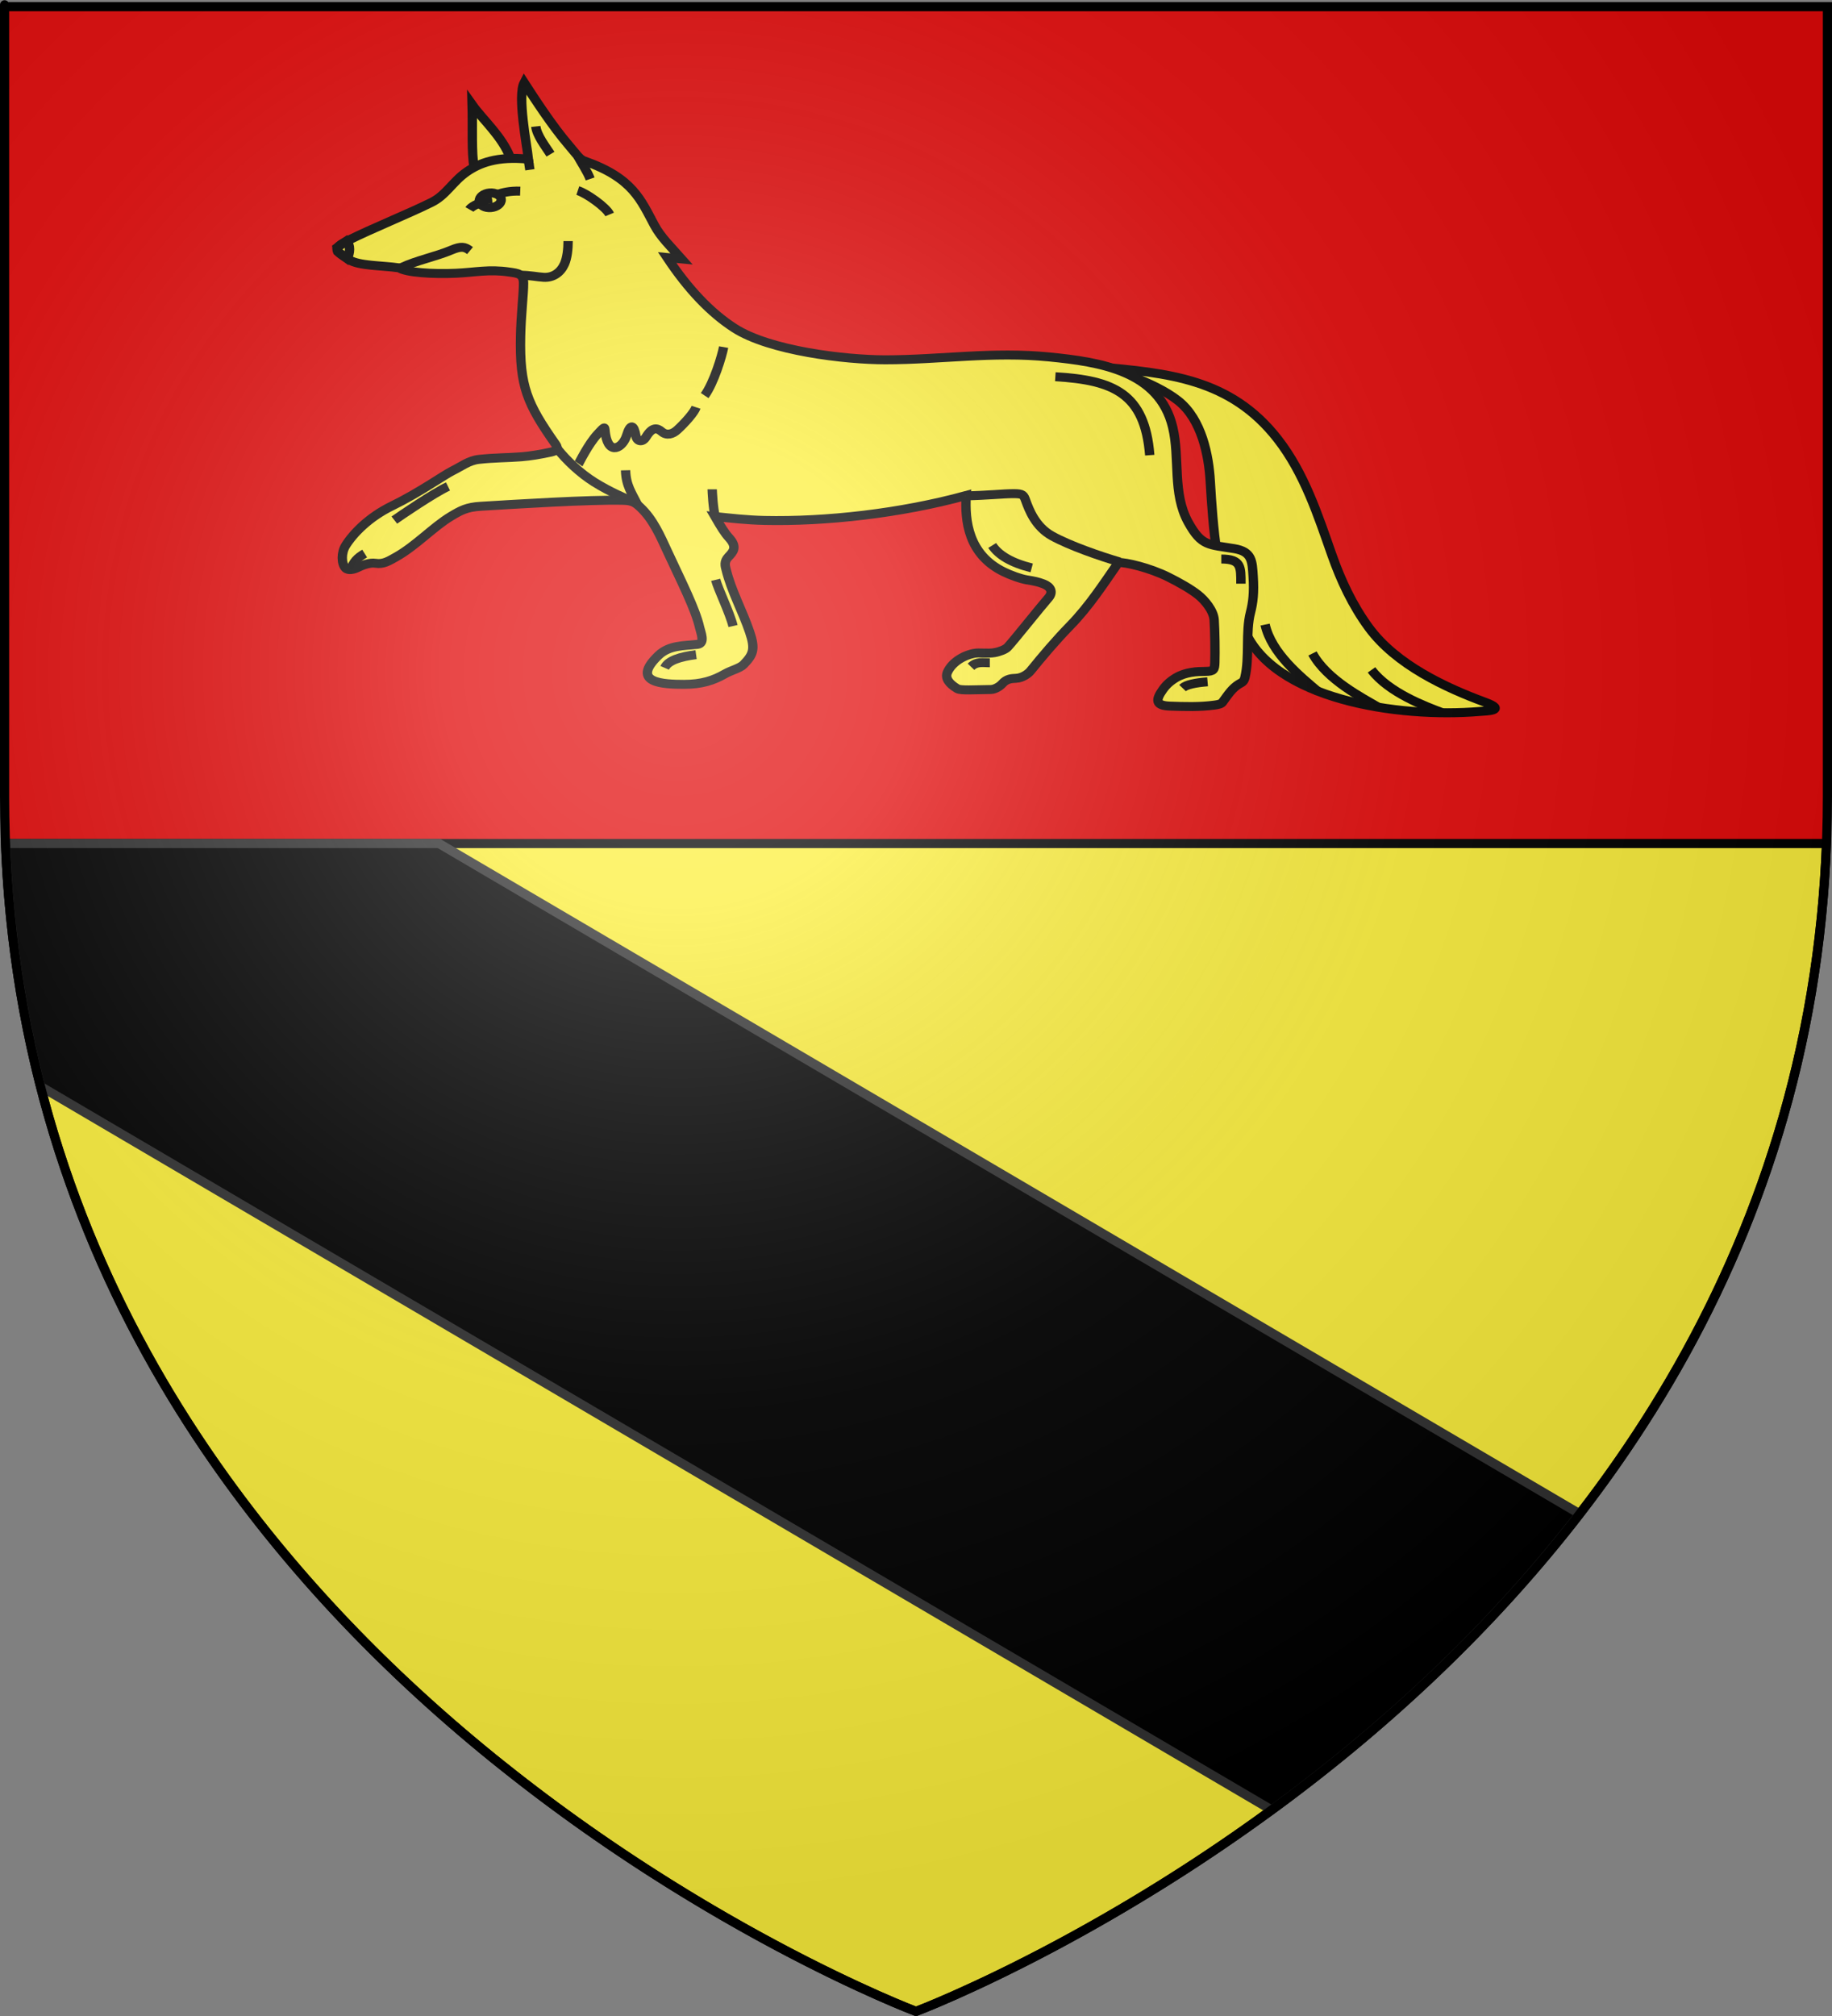 <?xml version="1.0" encoding="UTF-8" standalone="no"?>
<svg
   xmlns:dc="http://purl.org/dc/elements/1.1/"
   xmlns:cc="http://web.resource.org/cc/"
   xmlns:rdf="http://www.w3.org/1999/02/22-rdf-syntax-ns#"
   xmlns:svg="http://www.w3.org/2000/svg"
   xmlns="http://www.w3.org/2000/svg"
   xmlns:xlink="http://www.w3.org/1999/xlink"
   xmlns:sodipodi="http://sodipodi.sourceforge.net/DTD/sodipodi-0.dtd"
   xmlns:inkscape="http://www.inkscape.org/namespaces/inkscape"
   height="660"
   width="600"
   version="1.0"
   id="svg2"
   sodipodi:version="0.32"
   inkscape:version="0.45.1"
   sodipodi:docname="Blason_Pierrevert.svg"
   sodipodi:docbase="C:\monAtelierGraphique\Blasons"
   inkscape:export-filename="/Users/olivier/Desktop/Blason Rouge/Blason_Vide_3D.png"
   inkscape:export-xdpi="144"
   inkscape:export-ydpi="144"
   inkscape:output_extension="org.inkscape.output.svg.inkscape">
  <rect width="100%" height="100%" fill="#808080" stroke="none"/>
  <sodipodi:namedview
     inkscape:window-height="750"
     inkscape:window-width="1280"
     inkscape:pageshadow="2"
     inkscape:pageopacity="0.0"
     guidetolerance="10.0"
     gridtolerance="10.0"
     objecttolerance="10.0"
     borderopacity="1.0"
     bordercolor="#666666"
     pagecolor="#ffffff"
     id="base"
     showgrid="false"
     height="660px"
     inkscape:zoom="0.44547727"
     inkscape:cx="414.42056"
     inkscape:cy="235.60722"
     inkscape:window-x="-8"
     inkscape:window-y="-8"
     inkscape:current-layer="layer4" />
  <desc
     id="desc4">Flag of Canton of Valais (Wallis)</desc>
  <defs
     id="defs6">
    <linearGradient
       id="linearGradient2893">
      <stop
         style="stop-color:white;stop-opacity:0.314;"
         offset="0"
         id="stop2895" />
      <stop
         id="stop2897"
         offset="0.19"
         style="stop-color:white;stop-opacity:0.251;" />
      <stop
         style="stop-color:#6b6b6b;stop-opacity:0.125;"
         offset="0.6"
         id="stop2901" />
      <stop
         style="stop-color:black;stop-opacity:0.125;"
         offset="1"
         id="stop2899" />
    </linearGradient>
    <linearGradient
       id="linearGradient2885">
      <stop
         id="stop2887"
         offset="0"
         style="stop-color:white;stop-opacity:1;" />
      <stop
         style="stop-color:white;stop-opacity:1;"
         offset="0.229"
         id="stop2891" />
      <stop
         id="stop2889"
         offset="1"
         style="stop-color:black;stop-opacity:1;" />
    </linearGradient>
    <linearGradient
       id="linearGradient2955">
      <stop
         id="stop2867"
         offset="0"
         style="stop-color:#fd0000;stop-opacity:1;" />
      <stop
         style="stop-color:#e77275;stop-opacity:0.659;"
         offset="0.5"
         id="stop2873" />
      <stop
         style="stop-color:black;stop-opacity:0.323;"
         offset="1"
         id="stop2959" />
    </linearGradient>
    <radialGradient
       inkscape:collect="always"
       xlink:href="#linearGradient2955"
       id="radialGradient2961"
       cx="225.524"
       cy="218.901"
       fx="225.524"
       fy="218.901"
       r="300"
       gradientTransform="matrix(-4.167939e-4,2.183,-1.884,-3.599562e-4,615.597,-289.121)"
       gradientUnits="userSpaceOnUse" />
    <polygon
       id="star"
       transform="scale(53,53)"
       points="0,-1 0.588,0.809 -0.951,-0.309 0.951,-0.309 -0.588,0.809 0,-1 " />
    <clipPath
       id="clip">
      <path
         d="M 0,-200 L 0,600 L 300,600 L 300,-200 L 0,-200 z "
         id="path10" />
    </clipPath>
    <radialGradient
       inkscape:collect="always"
       xlink:href="#linearGradient2955"
       id="radialGradient1911"
       gradientUnits="userSpaceOnUse"
       gradientTransform="matrix(-4.167939e-4,2.183,-1.884,-3.599562e-4,615.597,-289.121)"
       cx="225.524"
       cy="218.901"
       fx="225.524"
       fy="218.901"
       r="300" />
    <radialGradient
       inkscape:collect="always"
       xlink:href="#linearGradient2955"
       id="radialGradient2865"
       gradientUnits="userSpaceOnUse"
       gradientTransform="matrix(0,1.749,-1.593,-1.049767e-7,551.788,-191.29)"
       cx="225.524"
       cy="218.901"
       fx="225.524"
       fy="218.901"
       r="300" />
    <radialGradient
       inkscape:collect="always"
       xlink:href="#linearGradient2955"
       id="radialGradient2871"
       gradientUnits="userSpaceOnUse"
       gradientTransform="matrix(0,1.386,-1.323,-5.741131e-8,-158.082,-109.541)"
       cx="225.524"
       cy="218.901"
       fx="225.524"
       fy="218.901"
       r="300" />
    <radialGradient
       inkscape:collect="always"
       xlink:href="#linearGradient2893"
       id="radialGradient3163"
       gradientUnits="userSpaceOnUse"
       gradientTransform="matrix(1.353,0,0,1.349,-77.629,-85.747)"
       cx="221.445"
       cy="226.331"
       fx="221.445"
       fy="226.331"
       r="300" />
  </defs>
  <g
     inkscape:groupmode="layer"
     id="layer3"
     inkscape:label="Fond écu"
     style="display:inline"
     sodipodi:insensitive="true">
    <path
       id="path2855"
       style="fill:#e20909;fill-opacity:1;fill-rule:evenodd;stroke:none;stroke-width:1px;stroke-linecap:butt;stroke-linejoin:miter;stroke-opacity:1"
       d="M 300,658.5 C 300,658.5 598.5,546.18 598.5,260.728 C 598.5,-24.723 598.5,2.176 598.5,2.176 L 1.5,2.176 L 1.5,260.728 C 1.5,546.18 300,658.5 300,658.5 z "
       sodipodi:nodetypes="cccccc" />
  </g>
  <g
     inkscape:groupmode="layer"
     id="layer4"
     inkscape:label="Meubles"
     style="display:inline"
     sodipodi:insensitive="true">
    <path
       style="fill:#fcef3c;fill-opacity:1;fill-rule:nonzero;stroke:#000000;stroke-width:3;stroke-linecap:round;stroke-linejoin:miter;stroke-miterlimit:4;stroke-dashoffset:20;stroke-opacity:1;display:inline"
       d="M 1.812,276.156 C 12.309,550.219 300,658.5 300,658.5 C 300,658.5 587.691,550.219 598.188,276.156 L 1.812,276.156 z "
       id="rect15277" />
    <path
       style="fill:#000000;fill-opacity:1;fill-rule:nonzero;stroke:#313131;stroke-width:3;stroke-linecap:round;stroke-linejoin:miter;stroke-miterlimit:4;stroke-dashoffset:20;stroke-opacity:1"
       d="M 1.812,276.156 C 2.895,304.407 6.927,330.897 13.281,355.688 L 416.469,592.562 C 450.208,567.88 486.268,535.794 517.344,495.594 L 143.781,276.156 L 1.812,276.156 z "
       id="rect18245" />
    <g
       id="g13"
       transform="matrix(2.058,0,0,1.977,81.079,-169.936)"
       style="fill:#fcef3c;fill-opacity:1;stroke:#000000;stroke-width:1.487;stroke-miterlimit:4;stroke-dasharray:none;stroke-opacity:1;display:inline">
      <path
         style="fill:#fcef3c;fill-opacity:1;stroke:#000000;stroke-width:1.487;stroke-miterlimit:4;stroke-dasharray:none;stroke-opacity:1"
         d="M 135.296,146.676 C 146.423,147.76 156.393,148.573 163.945,158.675 C 168.208,164.379 170.339,171.282 172.56,177.844 C 173.992,182.076 175.842,186.202 178.442,189.884 C 182.797,196.054 190.676,199.84 196.921,202.236 C 200.579,203.639 197.019,203.689 196.171,203.764 C 182.873,204.941 163.246,201.683 158.65,190.261 C 157.18,186.609 154.835,181.156 154.281,177.563 C 153.7,173.786 153.409,169.24 153.205,165.639 C 152.966,161.427 151.869,155.394 148.072,152.296 C 144.142,149.09 137.104,146.958 135.296,146.676 L 135.296,146.676 z "
         class="fil2 str0"
         id="_75466384" />
      <path
         style="fill:#fcef3c;fill-opacity:1;stroke:#000000;stroke-width:1.487;stroke-miterlimit:4;stroke-dasharray:none;stroke-opacity:1"
         d="M 36.053,113.637 C 35.615,111.353 35.839,107.07 35.738,103.288 C 37.475,105.835 40.471,108.484 41.818,112.083 L 36.053,113.637 z "
         class="fil2 str0"
         id="_75466312" />
      <path
         style="fill:#fcef3c;fill-opacity:1;stroke:#000000;stroke-width:1.487;stroke-miterlimit:4;stroke-dasharray:none;stroke-opacity:1"
         d="M 16.008,125.766 C 19.906,123.747 25.33,121.491 29.254,119.482 C 31.605,118.278 32.61,116.056 34.859,114.424 C 36.862,112.971 39.721,111.777 44.697,112.317 C 44.439,109.899 42.917,101.854 44.021,99.645 C 45.677,102.312 48.575,106.926 51.032,109.897 C 52.319,111.453 52.815,112.324 53.58,112.602 C 61.353,115.425 62.589,119.112 64.762,123.287 C 65.784,125.249 67.308,126.754 69.077,128.834 L 66.766,128.605 C 70.136,133.873 73.675,137.744 77.466,140.289 C 83.095,144.068 95.135,145.538 101.485,145.539 C 110.341,145.539 118.516,144.126 127.624,145.07 C 135.626,145.898 145.082,147.348 147.226,156.697 C 148.41,161.856 147.138,167.647 149.715,172.471 C 151.834,176.436 152.921,176.105 157.036,176.814 C 159.891,177.305 159.874,178.931 160.028,181.386 C 160.201,184.12 159.999,185.777 159.604,187.382 C 158.791,190.678 159.493,194.758 158.722,198.137 C 158.536,198.953 158.17,198.974 157.72,199.273 C 156.733,199.927 156.17,200.77 155.158,202.235 C 154.969,202.508 154.516,202.625 153.96,202.705 C 151.517,203.061 149.126,202.969 146.789,202.884 C 144.48,202.801 144.457,201.904 145.673,200.129 C 146.202,199.357 146.861,198.731 147.764,198.175 C 149.321,197.217 151.115,197.144 152.46,197.136 C 153.77,197.128 153.898,196.86 153.934,195.678 C 153.991,193.864 153.943,190.55 153.827,188.617 C 153.735,187.084 152.34,185.325 151.209,184.41 C 150.03,183.457 148.315,182.439 146.529,181.513 C 143.514,179.95 139.779,179.067 138.591,179.102 C 136.243,182.616 133.935,186.33 130.946,189.523 C 128.672,191.95 126.616,194.469 124.571,197.092 C 124.336,197.395 123.433,198.223 122.3,198.281 C 121.577,198.318 120.8,198.339 120.078,199.196 C 119.729,199.61 118.95,200.128 118.272,200.136 C 115.619,200.166 113.486,200.33 112.951,199.998 C 111.602,199.161 110.979,198.244 111.374,197.293 C 111.979,195.836 113.645,194.564 115.597,194.155 C 116.447,193.977 117.754,194.233 118.888,194.028 C 119.697,193.881 120.631,193.492 120.95,193.132 C 122.083,191.852 126.12,186.55 127.447,184.974 C 128.305,183.955 127.745,183.079 126.7,182.662 C 125.723,182.271 125.238,182.194 123.999,181.976 C 122.972,181.797 121.406,181.194 120.328,180.644 C 114.689,177.774 114.127,172.195 114.369,168.006 C 103.911,170.987 91.988,172.36 82.235,172.139 C 79.484,172.077 76.859,171.761 74.383,171.494 C 75.296,173.141 75.932,174.222 76.611,174.992 C 78.005,176.574 77.272,177.344 76.523,178.165 C 75.782,178.976 76.022,179.702 76.15,180.247 C 77.003,183.866 78.747,187.072 79.902,190.612 C 80.837,193.478 80.471,194.348 78.957,195.983 C 78.356,196.632 76.968,196.955 75.979,197.546 C 74.14,198.645 72.274,199.28 69.453,199.28 C 66.252,199.28 60.808,199.074 65.381,194.501 C 67.125,192.757 69.43,192.926 71.619,192.653 C 72.885,192.495 72.114,190.665 71.94,189.862 C 71.285,186.831 69.035,182.251 66.877,177.402 C 65.707,174.773 64.574,171.975 62.473,169.938 C 61.561,169.053 61.1,168.832 59.613,168.8 C 54.265,168.685 42.84,169.434 37.064,169.797 C 34.889,169.933 33.93,170.472 32.329,171.476 C 29.582,173.198 26.782,176.335 23.689,178.15 C 22.523,178.833 21.619,179.444 20.367,179.232 C 19.471,179.079 18.318,179.533 17.512,179.947 C 16.937,180.242 16.017,180.486 15.583,180.017 C 14.909,179.287 14.9,177.469 15.606,176.296 C 16.814,174.29 19.308,171.595 23.002,169.727 C 27.291,167.558 31.242,164.63 32.572,163.944 C 34.08,163.166 35.219,162.214 36.802,162.03 C 39.28,161.741 41.414,161.777 43.59,161.595 C 45.079,161.47 46.568,161.204 48.281,160.82 C 49.225,160.607 49.515,160.261 49.05,159.573 C 44.479,152.808 43.285,149.954 43.448,141.659 C 43.519,138.036 43.928,134.65 43.922,132.851 C 43.916,131.264 42.997,131.214 41.684,131.011 C 38.421,130.506 36.259,131.058 33.137,131.206 C 29.57,131.375 25.233,131.096 24.115,130.314 C 21.321,129.905 17.735,129.996 16.182,128.982 C 13.917,127.503 13.342,127.147 16.008,125.766 L 16.008,125.766 z "
         class="fil2 str0"
         id="_75466240" />
      <path
         style="fill:#fcef3c;fill-opacity:1;stroke:#000000;stroke-width:1.487;stroke-miterlimit:4;stroke-dasharray:none;stroke-opacity:1"
         d="M 52.557,117.516 C 53.943,117.961 57.108,120.293 57.621,121.471"
         class="fil3 str0"
         id="_75466168" />
      <path
         style="fill:#fcef3c;fill-opacity:1;stroke:#000000;stroke-width:1.487;stroke-miterlimit:4;stroke-dasharray:none;stroke-opacity:1"
         d="M 44.688,112.435 C 44.769,112.98 44.849,113.524 44.929,114.069"
         class="fil3 str0"
         id="_75466096" />
      <path
         style="fill:#fcef3c;fill-opacity:1;stroke:#000000;stroke-width:1.487;stroke-miterlimit:4;stroke-dasharray:none;stroke-opacity:1"
         d="M 52.588,111.868 C 53.116,112.874 54.126,114.46 54.522,115.588"
         class="fil3 str0"
         id="_75454664" />
      <path
         style="fill:#fcef3c;fill-opacity:1;stroke:#000000;stroke-width:1.487;stroke-miterlimit:4;stroke-dasharray:none;stroke-opacity:1"
         d="M 24.419,130.295 C 26.973,129.037 29.87,128.491 32.468,127.352 C 33.98,126.69 34.582,126.799 35.404,127.457"
         class="fil3 str0"
         id="_75454592" />
      <path
         style="fill:#fcef3c;fill-opacity:1;stroke:#000000;stroke-width:1.487;stroke-miterlimit:4;stroke-dasharray:none;stroke-opacity:1"
         d="M 43.525,131.537 C 44.908,131.537 46.167,131.827 47.148,131.88 C 48.653,131.961 49.834,131.07 50.433,129.667 C 50.86,128.665 51.014,127.194 51.014,125.88"
         class="fil3 str0"
         id="_75454520" />
      <path
         style="fill:#fcef3c;fill-opacity:1;stroke:#000000;stroke-width:1.487;stroke-miterlimit:4;stroke-dasharray:none;stroke-opacity:1"
         d="M 52.394,163.326 C 52.887,162.34 54.28,159.445 55.679,157.874 C 57.102,156.276 56.761,156.652 56.968,157.927 C 57.536,161.424 59.725,160.111 60.325,158.07 C 60.928,156.016 61.499,156.308 61.8,158.154 C 61.941,159.016 62.823,159.333 63.431,158.293 C 64.382,156.664 65.161,156.767 65.905,157.435 C 66.712,158.16 67.664,157.85 68.411,157.131 C 69.638,155.952 71.074,154.277 71.375,153.399"
         class="fil3 str0"
         id="_75454448" />
      <path
         style="fill:#fcef3c;fill-opacity:1;stroke:#000000;stroke-width:1.487;stroke-miterlimit:4;stroke-dasharray:none;stroke-opacity:1"
         d="M 75.76,143.435 C 75.506,144.858 74.224,149.334 72.743,151.46"
         class="fil3 str0"
         id="_75454376" />
      <path
         style="fill:#fcef3c;fill-opacity:1;stroke:#000000;stroke-width:1.487;stroke-miterlimit:4;stroke-dasharray:none;stroke-opacity:1"
         d="M 128.551,148.341 C 137.766,148.908 142.791,151.059 143.575,161.332"
         class="fil3 str0"
         id="_75454304" />
      <path
         style="fill:#fcef3c;fill-opacity:1;stroke:#000000;stroke-width:1.487;stroke-miterlimit:4;stroke-dasharray:none;stroke-opacity:1"
         d="M 118.498,176.285 C 119.543,177.906 121.572,179.168 124.787,180"
         class="fil3 str0"
         id="_75454232" />
      <path
         style="fill:#fcef3c;fill-opacity:1;stroke:#000000;stroke-width:1.487;stroke-miterlimit:4;stroke-dasharray:none;stroke-opacity:1"
         d="M 115.128,196.368 C 116.043,195.453 116.981,195.706 118.124,195.706"
         class="fil3 str0"
         id="_75454160" />
      <path
         style="fill:#fcef3c;fill-opacity:1;stroke:#000000;stroke-width:1.487;stroke-miterlimit:4;stroke-dasharray:none;stroke-opacity:1"
         d="M 154.962,178.528 C 158.163,178.528 158.082,179.869 158.082,182.613"
         class="fil3 str0"
         id="_75454088" />
      <path
         style="fill:#fcef3c;fill-opacity:1;stroke:#000000;stroke-width:1.487;stroke-miterlimit:4;stroke-dasharray:none;stroke-opacity:1"
         d="M 148.792,199.892 C 149.346,199.336 150.822,199.018 152.777,198.86"
         class="fil3 str0"
         id="_75454016" />
      <path
         style="fill:#fcef3c;fill-opacity:1;stroke:#000000;stroke-width:1.487;stroke-miterlimit:4;stroke-dasharray:none;stroke-opacity:1"
         d="M 74.497,181.969 C 74.89,183.541 76.748,187.443 77.257,189.624"
         class="fil3 str0"
         id="_75453944" />
      <path
         style="fill:#fcef3c;fill-opacity:1;stroke:#000000;stroke-width:1.487;stroke-miterlimit:4;stroke-dasharray:none;stroke-opacity:1"
         d="M 60.158,163.833 C 60.22,166.34 61.105,167.542 62.131,169.668"
         class="fil3 str0"
         id="_75453872" />
      <path
         style="fill:#fcef3c;fill-opacity:1;stroke:#000000;stroke-width:1.487;stroke-miterlimit:4;stroke-dasharray:none;stroke-opacity:1"
         d="M 66.377,196.547 C 66.933,195.319 68.847,194.703 71.378,194.366"
         class="fil3 str0"
         id="_75453800" />
      <path
         style="fill:#fcef3c;fill-opacity:1;stroke:#000000;stroke-width:1.487;stroke-miterlimit:4;stroke-dasharray:none;stroke-opacity:1"
         d="M 23.357,172.082 C 24.142,171.493 29.693,167.556 31.901,166.513"
         class="fil3 str0"
         id="_75453728" />
      <path
         style="fill:#fcef3c;fill-opacity:1;stroke:#000000;stroke-width:1.487;stroke-miterlimit:4;stroke-dasharray:none;stroke-opacity:1"
         d="M 16.393,180.35 C 16.842,179.002 17.418,178.358 18.636,177.619"
         class="fil3 str0"
         id="_75262336" />
      <path
         style="fill:#fcef3c;fill-opacity:1;stroke:#000000;stroke-width:1.487;stroke-miterlimit:4;stroke-dasharray:none;stroke-opacity:1"
         d="M 49.25,160.223 C 50.831,162.281 52.973,164.357 55.169,165.792 C 57.801,167.511 60.243,168.491 61.239,169.028"
         class="fil3 str0"
         id="_75262264" />
      <path
         style="fill:#fcef3c;fill-opacity:1;stroke:#000000;stroke-width:1.487;stroke-miterlimit:4;stroke-dasharray:none;stroke-opacity:1"
         d="M 138.82,179.029 C 135.746,178.083 130.872,176.347 128.013,174.697 C 125.351,173.161 124.36,170.334 123.852,168.898 C 123.513,167.941 123.426,167.712 121.985,167.702 C 120.3,167.69 117.478,168.026 114.226,168.065"
         class="fil3 str0"
         id="_75262192" />
      <path
         style="fill:#fcef3c;fill-opacity:1;stroke:#000000;stroke-width:1.487;stroke-miterlimit:4;stroke-dasharray:none;stroke-opacity:1"
         d="M 73.941,166.982 C 73.941,167.201 74.082,170.345 74.441,171.482"
         class="fil3 str0"
         id="_75262120" />
      <path
         style="fill:#fcef3c;fill-opacity:1;stroke:#000000;stroke-width:1.487;stroke-miterlimit:4;stroke-dasharray:none;stroke-opacity:1"
         d="M 45.868,106.896 C 46.04,108.392 47.423,110.224 48.21,111.488"
         class="fil3 str0"
         id="_75262048" />
      <path
         style="fill:#fcef3c;fill-opacity:1;stroke:#000000;stroke-width:1.487;stroke-miterlimit:4;stroke-dasharray:none;stroke-opacity:1"
         d="M 161.932,189.383 C 162.95,194.135 167.569,198.011 170.422,200.518"
         class="fil3 str0"
         id="_75261976" />
      <path
         style="fill:#fcef3c;fill-opacity:1;stroke:#000000;stroke-width:1.487;stroke-miterlimit:4;stroke-dasharray:none;stroke-opacity:1"
         d="M 169.476,194.165 C 171.731,198.516 177.457,201.534 179.961,203.077"
         class="fil3 str0"
         id="_75261904" />
      <path
         style="fill:#fcef3c;fill-opacity:1;stroke:#000000;stroke-width:1.487;stroke-miterlimit:4;stroke-dasharray:none;stroke-opacity:1"
         d="M 178.865,196.888 C 181.627,200.654 187.355,202.893 190.113,203.971"
         class="fil3 str0"
         id="_75261832" />
      <path
         style="fill:#fcef3c;fill-opacity:1;stroke:#000000;stroke-width:1.487;stroke-miterlimit:4;stroke-dasharray:none;stroke-opacity:1"
         d="M 14.246,126.968 L 15.753,125.863 C 16.41,126.51 16.347,127.922 15.827,128.763 L 14.352,127.602 L 14.246,126.968 z "
         class="fil0"
         id="_75261760" />
      <path
         style="fill:#fcef3c;fill-opacity:1;stroke:#000000;stroke-width:1.487;stroke-miterlimit:4;stroke-dasharray:none;stroke-opacity:1"
         d="M 38.515,117.913 C 39.473,117.829 40.303,118.305 40.361,118.971 C 40.42,119.638 39.685,120.25 38.726,120.334 C 37.767,120.418 36.938,119.942 36.88,119.276 C 36.821,118.609 37.556,117.997 38.515,117.913 L 38.515,117.913 z "
         class="fil3 str0"
         id="_75261688" />
      <path
         style="fill:#fcef3c;fill-opacity:1;stroke:#000000;stroke-width:1.487;stroke-miterlimit:4;stroke-dasharray:none;stroke-opacity:1"
         d="M 43.394,117.607 C 41.674,117.543 40.542,117.891 39.889,118.102"
         class="fil3 str0"
         id="_75261616" />
      <path
         style="fill:#fcef3c;fill-opacity:1;stroke:#000000;stroke-width:1.487;stroke-miterlimit:4;stroke-dasharray:none;stroke-opacity:1"
         d="M 36.879,119.607 C 36.717,119.65 35.575,120.187 35.309,120.639"
         class="fil3 str0"
         id="_75261544" />
      <path
         style="fill:#fcef3c;fill-opacity:1;stroke:#000000;stroke-width:1.487;stroke-miterlimit:4;stroke-dasharray:none;stroke-opacity:1"
         d="M 38.018,118.575 C 38.212,118.919 38.212,119.22 38.212,119.607"
         class="fil3 str0"
         id="_75261472" />
    </g>
  </g>
  <g
     inkscape:groupmode="layer"
     id="layer2"
     inkscape:label="Reflet final"
     style="display:inline"
     sodipodi:insensitive="true">
    <path
       sodipodi:nodetypes="cccccc"
       d="M 300,658.5 C 300,658.5 598.5,546.18 598.5,260.728 C 598.5,-24.723 598.5,2.176 598.5,2.176 L 1.5,2.176 L 1.5,260.728 C 1.5,546.18 300,658.5 300,658.5 z "
       style="opacity:1;fill:url(#radialGradient3163);fill-opacity:1;fill-rule:evenodd;stroke:none;stroke-width:1px;stroke-linecap:butt;stroke-linejoin:miter;stroke-opacity:1"
       id="path2875"
       inkscape:export-xdpi="144"
       inkscape:export-ydpi="144" />
  </g>
  <g
     inkscape:groupmode="layer"
     id="layer1"
     inkscape:label="Contour final"
     style="display:inline"
     sodipodi:insensitive="true">
    <path
       sodipodi:nodetypes="cccccc"
       d="M 300,658.5 C 300,658.5 1.5,546.18 1.5,260.728 C 1.5,-24.723 1.5,2.176 1.5,2.176 L 598.5,2.176 L 598.5,260.728 C 598.5,546.18 300,658.5 300,658.5 z "
       style="opacity:1;fill:none;fill-opacity:1;fill-rule:evenodd;stroke:#000000;stroke-width:3;stroke-linecap:butt;stroke-linejoin:miter;stroke-miterlimit:4;stroke-dasharray:none;stroke-opacity:1"
       id="path1411"
       inkscape:export-xdpi="144"
       inkscape:export-ydpi="144" />
  </g>
</svg>
